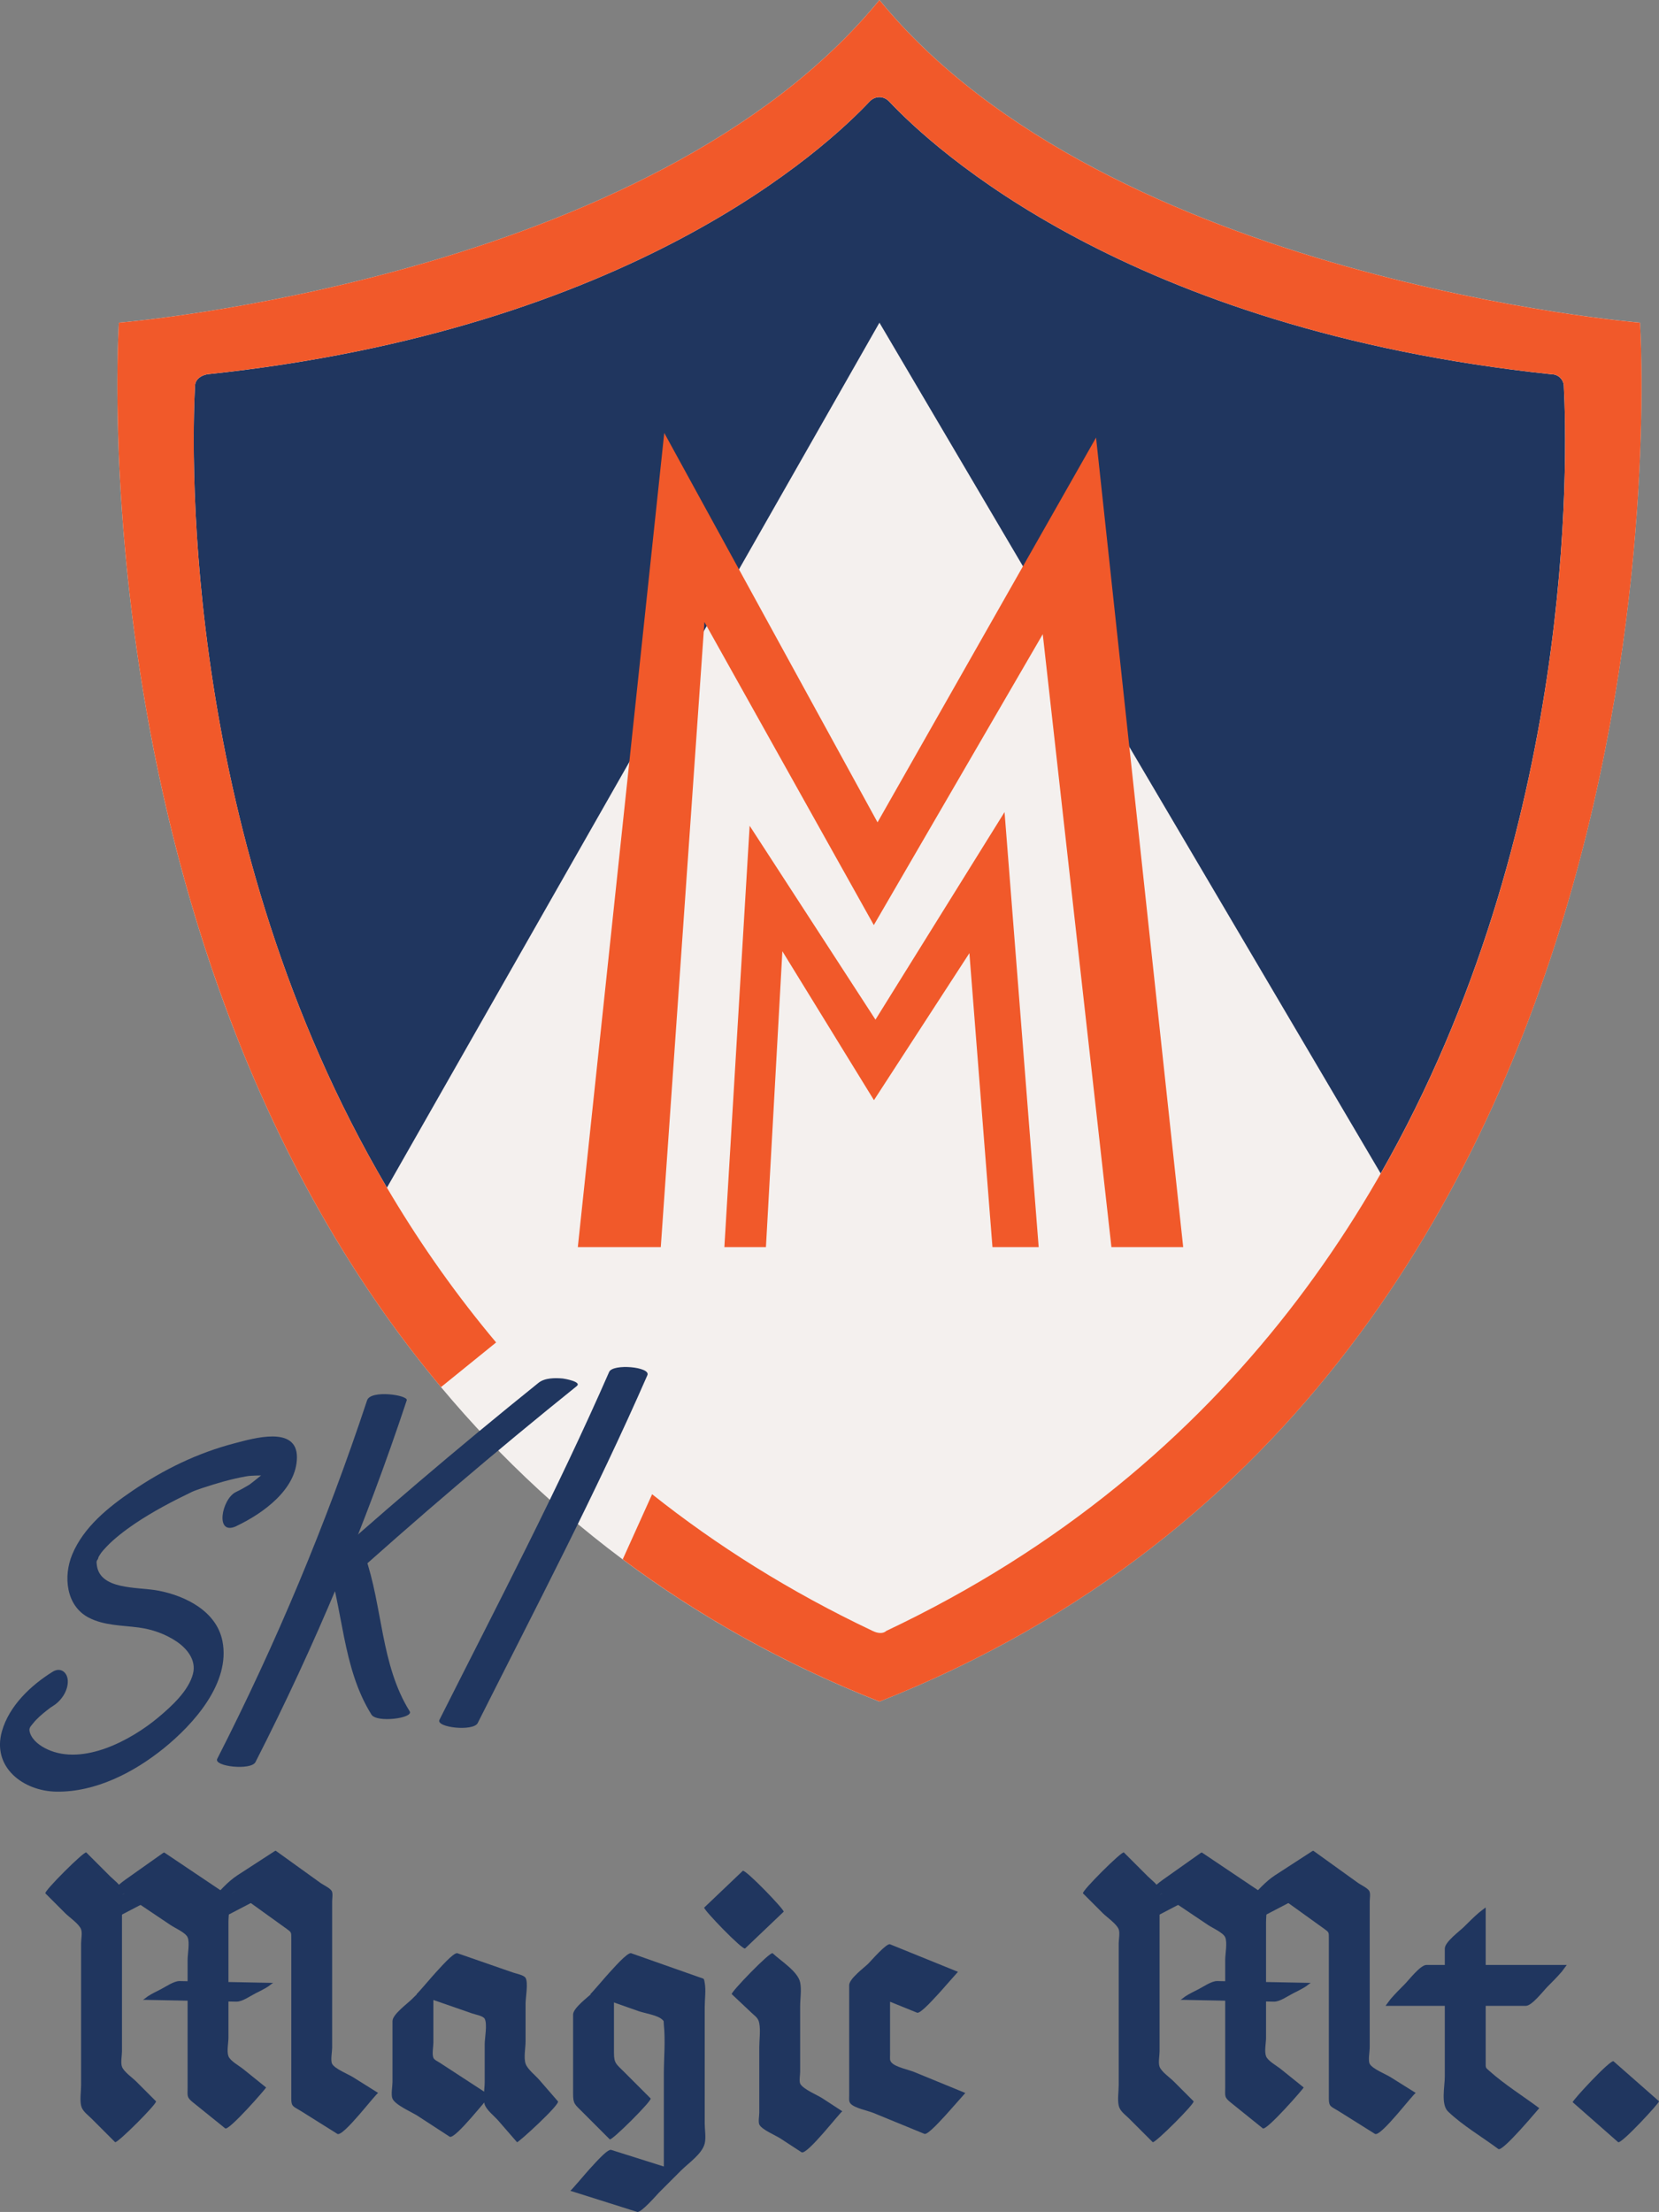<?xml version="1.0" encoding="UTF-8"?><svg id="Layer_2" xmlns="http://www.w3.org/2000/svg" viewBox="0 0 602.68 803.24"><rect x="0" y="0" width="602.68" height="803.24" fill="#808080" stroke="none"/><defs><style>.cls-1{fill:#20365f;}.cls-1,.cls-2,.cls-3{stroke-width:0px;}.cls-2{fill:#f1592a;}.cls-3{fill:#f4f0ee;}</style></defs><g id="Layer_1-2"><path class="cls-3" d="m319.48,617.9c302.32-119.21,276.28-500.74,276.28-500.74,0,0-193.22-15.62-276.28-117.17C236.43,101.55,43.2,117.17,43.2,117.17c0,0-26.05,381.53,276.28,500.74Z"/><path class="cls-1" d="m319.48,117.17l182.09,308.96c71.05-124.42,67.84-260.71,66.54-285.77,0-2.47-1.97-4.44-4.44-4.44-154.41-16.28-224.96-82.39-240.75-99.16-1.97-1.97-4.93-1.97-6.91,0-15.79,16.77-86.33,82.88-240.75,99.16-2.47.49-4.44,1.97-4.44,4.44-1.32,25.41-4.39,165.14,69.75,290.92L319.48,117.17Z"/><polygon class="cls-2" points="255.9 225.88 317.44 335.93 378.81 230.3 403.76 452.87 429.83 452.87 398.17 158.9 318.79 298.62 241.31 157.21 209.91 452.87 240.05 452.87 255.9 225.88"/><polygon class="cls-2" points="364.93 294.9 318.04 370.27 272.33 299.87 263.15 452.87 278.25 452.87 284.22 345.43 317.49 399.51 352.16 346.12 360.54 452.87 377.33 452.87 364.93 294.9"/><path class="cls-2" d="m595.76,117.17S402.53,101.55,319.48,0C236.43,101.55,43.2,117.17,43.2,117.17c0,0-15.56,227.97,117.01,386.53l20.02-16.21C65.45,350.87,69.31,169.64,70.83,140.35c0-2.47,1.97-3.95,4.44-4.44,154.41-16.28,224.96-82.39,240.75-99.16,1.97-1.97,4.93-1.97,6.91,0,15.79,16.77,86.33,82.88,240.75,99.16,2.47,0,4.44,1.97,4.44,4.44,1.97,37.99,8.39,331.52-246.17,451.9-.99.99-2.96.99-4.93,0-30.25-14.33-56.8-31.12-80.12-49.64l-10.68,23.64c26.97,20.12,57.87,37.69,93.28,51.65,302.32-119.21,276.28-500.74,276.28-500.74Z"/><path class="cls-1" d="m133.36,508.5c-14.83,44.71-33.02,88.23-54.44,130.18-1.43,2.79,12.28,4.34,13.89,1.19,21.61-42.33,39.99-86.25,54.95-131.37.63-1.89-13.1-3.92-14.4,0h0Z"/><path class="cls-1" d="m123.07,576.99c28.12-25.36,56.94-49.92,86.45-73.65,1.98-1.59-4.55-2.7-5.03-2.75-2.76-.27-6.57-.28-8.86,1.56-29.5,23.73-58.33,48.29-86.45,73.65-1.89,1.71,4.47,2.69,5.03,2.75,2.62.25,6.73.36,8.86-1.56h0Z"/><path class="cls-1" d="m118.15,564.93c6.67,18.97,5.9,40.24,16.79,57.7,1.93,3.09,15.43,1.29,13.89-1.19-10.61-17.02-9.76-38-16.27-56.52-1.37-3.88-15.05-1.86-14.4,0h0Z"/><path class="cls-1" d="m173.54,625.7c21.05-41.83,42.86-83.39,61.64-126.31,1.33-3.04-12.52-4.3-13.89-1.19-18.78,42.92-40.58,84.48-61.64,126.31-1.42,2.82,12.3,4.34,13.89,1.19h0Z"/><path class="cls-1" d="m85.97,554.12c9.46-4.49,21.84-13.26,21.9-24.91s-15.96-6.84-22.47-5.15c-13.55,3.51-25.87,9.51-37.45,17.41-8.66,5.9-17.58,13.08-21.72,23.03-3.26,7.84-2.33,18.65,6.08,22.96,5.6,2.87,12.05,2.74,18.11,3.55,4.86.65,9.62,2.32,13.7,5.06,3.85,2.59,7.24,6.79,6,11.69-1.58,6.24-7.86,11.91-12.6,15.88-9.84,8.24-27.19,17.62-40.26,11.63-2.59-1.19-5.41-3.17-6.36-5.98-.58-1.75.1-2.18,1.12-3.48,1.4-1.78,3.16-3.24,4.95-4.67.36-.29.73-.56,1.1-.84,1.61-1.21-.89.62.36-.27.29-.2.59-.4.89-.58,2.97-1.85,5.49-5.56,5.3-9.19-.16-3.04-2.65-4.96-5.51-3.18-7.95,4.95-15.76,12.35-18.4,21.57-3.73,13.04,7.68,21.77,19.77,21.96,14.2.22,28.1-6.95,38.9-15.65,10.87-8.76,24.48-23.83,21.42-39.06-2.16-10.79-13.32-16.35-23.2-18.27-7.56-1.47-21.83-.05-22.48-9.85-.06-.86-.12-.17.21-1.57-.35,1.49,1.02-1.78.17-.28,1.14-2.01,1.33-2.28,3.26-4.33,2.59-2.75,6.61-5.87,10.14-8.25,6.65-4.48,13.74-8.19,20.96-11.66.73-.35,3.04-1.08.23-.16,1.18-.38,2.34-.82,3.51-1.21,5.15-1.7,10.39-3.24,15.73-4.19,2.41-.43,4.63-.24,7.01-.42,1.09-.08.7.36.91.11.07-.08-.41-1.95-.14-1.85-.05-.02-5.82,4.74-6.53,5.17-1.57.96-3.19,1.86-4.85,2.65-5.21,2.47-7.83,16.18.21,12.37h0Z"/><path class="cls-1" d="m16.49,687.55l7.18,7.18c1.52,1.52,5,3.85,5.79,5.87.5,1.28,0,3.76,0,5.11v51.48c0,2.28-.49,5.18,0,7.41.45,2.05,2.26,3.2,3.83,4.77,2.84,2.84,5.68,5.68,8.52,8.52.65.65,15.53-14.17,14.85-14.85l-7.2-7.2c-1.4-1.4-4.45-3.47-5.15-5.33-.54-1.43,0-4.09,0-5.6v-51.57c0-2.07.54-4.97,0-6.98s-2.89-3.59-4.43-5.13l-8.54-8.54c-.65-.65-15.53,14.17-14.85,14.85h0Z"/><path class="cls-1" d="m31.54,697.07c3.53-2.49,7.05-4.99,10.58-7.48.64-.45,1.48-1.31,2.21-1.57.78-.27.75-.39.58-.41,1.06.11,2.84,1.91,3.71,2.49l13.36,8.97c1.56,1.05,5.42,2.73,6.17,4.42.84,1.89,0,6.12,0,8.15v46.52c0,3.08-.38,3.41,2,5.33,3.89,3.13,7.78,6.26,11.66,9.39,1.29,1.04,15.02-14.71,14.85-14.85-2.78-2.24-5.56-4.47-8.34-6.71-1.49-1.2-4.66-2.89-5.33-4.64s0-4.9,0-6.67v-42.1c0-2.53.64-6.03,0-8.49-.4-1.53-.49-1.38-2.12-2.48-7.07-4.75-14.14-9.49-21.21-14.24l-.38.15c-4.56,3.22-9.11,6.44-13.67,9.67-3.48,2.46-6.49,5.77-9.44,8.82-1.37,1.42-3.26,2.93-4.23,4.64-.07.12-1.34,1.75-.41,1.09h0Z"/><path class="cls-1" d="m72.21,695.49c3.74-2.43,7.48-4.85,11.22-7.28.41-.26,1.52-1.27,2.02-1.31.46-.04-.43.06.22.25,1.58.45,3.51,2.52,4.84,3.48,4.49,3.23,8.98,6.46,13.47,9.69,1.95,1.4,1.83,1.31,1.83,3.65v58.09c0,3.06.8,2.83,3.62,4.6,4.38,2.74,8.75,5.49,13.13,8.23,2.07,1.29,14.34-15.17,14.85-14.85-3.07-1.92-6.14-3.85-9.21-5.77-1.73-1.08-6.55-2.98-7.54-4.81-.64-1.18,0-4.53,0-5.82v-53.16c0-1.06.35-2.92-.16-3.8-.64-1.09-2.97-2.14-4-2.87l-6.9-4.96c-3.15-2.26-6.3-4.53-9.44-6.79l-.38.15c-4.5,2.92-9,5.83-13.49,8.75-3.53,2.29-6.54,5.81-9.44,8.82-1.37,1.42-3.26,2.93-4.23,4.64-.08.15-1.35,1.71-.41,1.09h0Z"/><path class="cls-1" d="m142.58,733.89v22.26c0,1.47-.61,4.58,0,5.95,1.04,2.34,6.98,4.84,9.15,6.25,3.87,2.52,7.73,5.04,11.6,7.55,1.95,1.27,14.45-15.11,14.85-14.85-3.73-2.43-7.46-4.86-11.19-7.29-2.39-1.56-4.79-3.12-7.18-4.68-.79-.52-2.03-1.03-2.37-1.83-.55-1.29,0-4.17,0-5.54v-22.67c0-.15-2.9,2.22-2.49,1.86-1.86,1.62-3.64,3.38-5.38,5.12-1.51,1.51-6.98,5.49-6.98,7.87h0Z"/><path class="cls-1" d="m151.33,724.14c6.72,2.33,13.44,4.67,20.16,7,1.24.43,4.02.89,4.59,1.95,1.02,1.9,0,7.14,0,9.2v13.89c0,2.32-.73,5.83,0,8.05.66,2.01,3.49,4.17,4.9,5.8,2.28,2.63,4.57,5.25,6.85,7.88.29.34,15.79-13.77,14.85-14.85-2.28-2.63-4.57-5.25-6.85-7.88-1.38-1.59-4.24-3.79-4.9-5.8-.73-2.2,0-5.73,0-8.05v-13.89c0-1.85,1.02-7.53,0-9.2-.64-1.05-3.31-1.5-4.59-1.95-6.72-2.33-13.44-4.67-20.16-7-1.39-.48-6.92,6.03-7.87,6.98-.62.62-6.83,7.92-6.98,7.87h0Z"/><path class="cls-1" d="m208.19,731.55v28.73c0,3.72.6,3.87,3.36,6.63,3.32,3.32,6.64,6.64,9.96,9.96.65.65,15.53-14.17,14.85-14.85-3.22-3.22-6.44-6.44-9.66-9.66-2.85-2.85-3.66-3.09-3.66-6.93v-28.73c0-.15-2.9,2.22-2.49,1.86-1.86,1.62-3.64,3.38-5.38,5.12-1.51,1.51-6.98,5.49-6.98,7.87h0Z"/><path class="cls-1" d="m214.45,724.14c5.83,2.05,11.66,4.11,17.49,6.16,2.18.77,6.86,1.45,8.57,3.02.84.77.5.46.65,1.91.61,5.87,0,12.12,0,18.01v40.31l6.98-7.87-9.67,9.67,7.87-6.98c-8.1-2.56-16.2-5.11-24.31-7.67-1.45-.46-6.89,6-7.87,6.98-.64.64-6.77,7.94-6.98,7.87,8.1,2.56,16.2,5.11,24.31,7.67,1.39.44,7.3-6.41,7.87-6.98l8.02-8.02c2.8-2.8,7.71-6.07,8.63-9.86.52-2.14,0-5.04,0-7.23v-42.29c0-2.77.5-6.07,0-8.8-.33-1.78-.05-1.36-2.16-2.1-8.18-2.88-16.37-5.77-24.55-8.65-1.38-.48-6.93,6.03-7.87,6.98-.61.61-6.84,7.92-6.98,7.87h0Z"/><path class="cls-1" d="m270.68,707.55c4.67-4.44,9.33-8.89,14-13.33.55-.52-14.03-15.63-14.85-14.85-4.67,4.44-9.33,8.89-14,13.33-.55.52,14.03,15.63,14.85,14.85h0Z"/><path class="cls-1" d="m265.83,724.14c2.36,2.22,4.72,4.44,7.08,6.67,1.63,1.54,2.56,1.99,2.92,3.92.5,2.69,0,5.95,0,8.68v23.8c0,1.07-.46,3.46.06,4.38,1.05,1.86,5.85,3.81,7.61,4.96,2.56,1.67,5.11,3.33,7.67,5,1.94,1.27,14.45-15.11,14.85-14.85-2.42-1.58-4.84-3.16-7.26-4.73-1.88-1.22-6.9-3.26-8.02-5.23-.5-.89-.06-3.37-.06-4.38v-23.8c0-2.69.56-6.04,0-8.68-.85-4.01-6.94-7.71-10-10.59-.82-.78-15.4,14.33-14.85,14.85h0Z"/><path class="cls-1" d="m348.01,716.04c-8.22-3.33-16.44-6.67-24.67-10-1.27-.52-6.98,6.09-7.87,6.98-1.51,1.51-6.98,5.49-6.98,7.87v40.06c0,1.28-.19,2.13.48,2.92,1.37,1.63,6.33,2.6,8.28,3.39,6.19,2.54,12.39,5.08,18.58,7.62,1.26.52,6.98-6.09,7.87-6.98.59-.59,6.94-7.88,6.98-7.87-6.19-2.54-12.39-5.08-18.58-7.62-1.97-.81-6.65-1.75-8.15-3.34-.83-.88-.61-1.46-.61-2.98v-40.06l-14.85,14.85c8.22,3.33,16.44,6.67,24.67,10,1.27.52,6.98-6.09,7.87-6.98.59-.59,6.94-7.89,6.98-7.87h0Z"/><path class="cls-1" d="m524.87,707.55v46.48c0,3.57-1.48,10.19,1.17,12.73,5.36,5.13,12.33,9.19,18.29,13.63,1.53,1.14,14.81-14.88,14.85-14.85-5.96-4.44-12.54-8.54-18.09-13.48-1.48-1.32-1.37-1.05-1.37-3.11v-56.24c0-.15-2.9,2.22-2.49,1.86-1.86,1.62-3.64,3.38-5.38,5.12-1.51,1.51-6.98,5.49-6.98,7.87h0Z"/><path class="cls-1" d="m503.33,728.39h51c2.18,0,6.42-5.53,7.87-6.98,1.75-1.75,3.5-3.51,5.12-5.38.23-.27,1.83-2.49,1.86-2.49h-51c-2.18,0-6.42,5.53-7.87,6.98-1.75,1.75-3.5,3.51-5.12,5.38-.23.27-1.83,2.49-1.86,2.49h0Z"/><path class="cls-1" d="m571.33,763.39c5.5,4.83,11,9.67,16.5,14.5,1.03.9,15.24-14.51,14.85-14.85-5.5-4.83-11-9.67-16.5-14.5-1.03-.9-15.24,14.51-14.85,14.85h0Z"/><polygon class="cls-1" points="80.75 689.29 86.92 685.96 92.59 690.29 80.75 696.46 80.75 689.29"/><polygon class="cls-1" points="41.98 689.29 48.15 685.96 53.82 690.29 41.98 696.46 41.98 689.29"/><path class="cls-1" d="m51.9,726.2c11.33.22,22.67.44,34,.67,2.1.04,5.07-2.08,6.89-3,1.57-.8,3.19-1.57,4.67-2.53.3-.19,1.62-1.28,1.81-1.28-11.33-.22-22.67-.44-34-.67-2.1-.04-5.07,2.08-6.89,3-1.57.8-3.19,1.57-4.67,2.53-.3.19-1.62,1.28-1.81,1.28h0Z"/><path class="cls-1" d="m393.43,687.55l7.18,7.18c1.52,1.52,5,3.85,5.79,5.87.5,1.28,0,3.76,0,5.11v51.48c0,2.28-.49,5.18,0,7.41.45,2.05,2.26,3.2,3.83,4.77,2.84,2.84,5.68,5.68,8.52,8.52.65.65,15.53-14.17,14.85-14.85-2.4-2.4-4.8-4.8-7.2-7.2-1.4-1.4-4.45-3.47-5.15-5.33-.54-1.43,0-4.09,0-5.6v-51.57c0-2.07.54-4.97,0-6.98s-2.89-3.59-4.43-5.13l-8.54-8.54c-.65-.65-15.53,14.17-14.85,14.85h0Z"/><path class="cls-1" d="m408.48,697.07c3.53-2.49,7.05-4.99,10.58-7.48.64-.45,1.48-1.31,2.21-1.57.78-.27.75-.39.58-.41,1.06.11,2.84,1.91,3.71,2.49,4.45,2.99,8.91,5.98,13.36,8.97,1.56,1.05,5.42,2.73,6.17,4.42.84,1.89,0,6.12,0,8.15v46.52c0,3.08-.38,3.41,2,5.33,3.89,3.13,7.78,6.26,11.66,9.39,1.29,1.04,15.02-14.71,14.85-14.85-2.78-2.24-5.56-4.47-8.34-6.71-1.49-1.2-4.66-2.89-5.33-4.64s0-4.9,0-6.67v-42.1c0-2.53.64-6.03,0-8.49-.4-1.53-.49-1.38-2.12-2.48-7.07-4.75-14.14-9.49-21.21-14.24l-.38.15c-4.56,3.22-9.11,6.44-13.67,9.67-3.48,2.46-6.49,5.77-9.44,8.82-1.37,1.42-3.26,2.93-4.23,4.64-.07.12-1.34,1.75-.41,1.09h0Z"/><path class="cls-1" d="m449.14,695.49l11.22-7.28c.41-.26,1.52-1.27,2.02-1.31.46-.04-.43.06.22.25,1.58.45,3.51,2.52,4.84,3.48,4.49,3.23,8.98,6.46,13.47,9.69,1.95,1.4,1.83,1.31,1.83,3.65,0,19.36,0,38.73,0,58.09,0,3.06.8,2.83,3.62,4.6,4.38,2.74,8.75,5.49,13.13,8.23,2.07,1.29,14.34-15.17,14.85-14.85-3.07-1.92-6.14-3.85-9.21-5.77-1.73-1.08-6.55-2.98-7.54-4.81-.64-1.18,0-4.53,0-5.82v-53.16c0-1.06.35-2.92-.16-3.8-.64-1.09-2.97-2.14-4-2.87l-6.9-4.96c-3.15-2.26-6.3-4.53-9.44-6.79l-.38.15c-4.5,2.92-9,5.83-13.49,8.75-3.53,2.29-6.54,5.81-9.44,8.82-1.37,1.42-3.26,2.93-4.23,4.64-.08.15-1.35,1.71-.41,1.09h0Z"/><polygon class="cls-1" points="457.69 689.29 463.85 685.96 469.52 690.29 457.69 696.46 457.69 689.29"/><polygon class="cls-1" points="418.92 689.29 425.08 685.96 430.75 690.29 418.92 696.46 418.92 689.29"/><path class="cls-1" d="m428.84,726.2c11.33.22,22.67.44,34,.67,2.1.04,5.07-2.08,6.89-3,1.57-.8,3.19-1.57,4.67-2.53.3-.19,1.62-1.28,1.81-1.28-11.33-.22-22.67-.44-34-.67-2.1-.04-5.07,2.08-6.89,3-1.57.8-3.19,1.57-4.67,2.53-.3.19-1.62,1.28-1.81,1.28h0Z"/></g></svg>